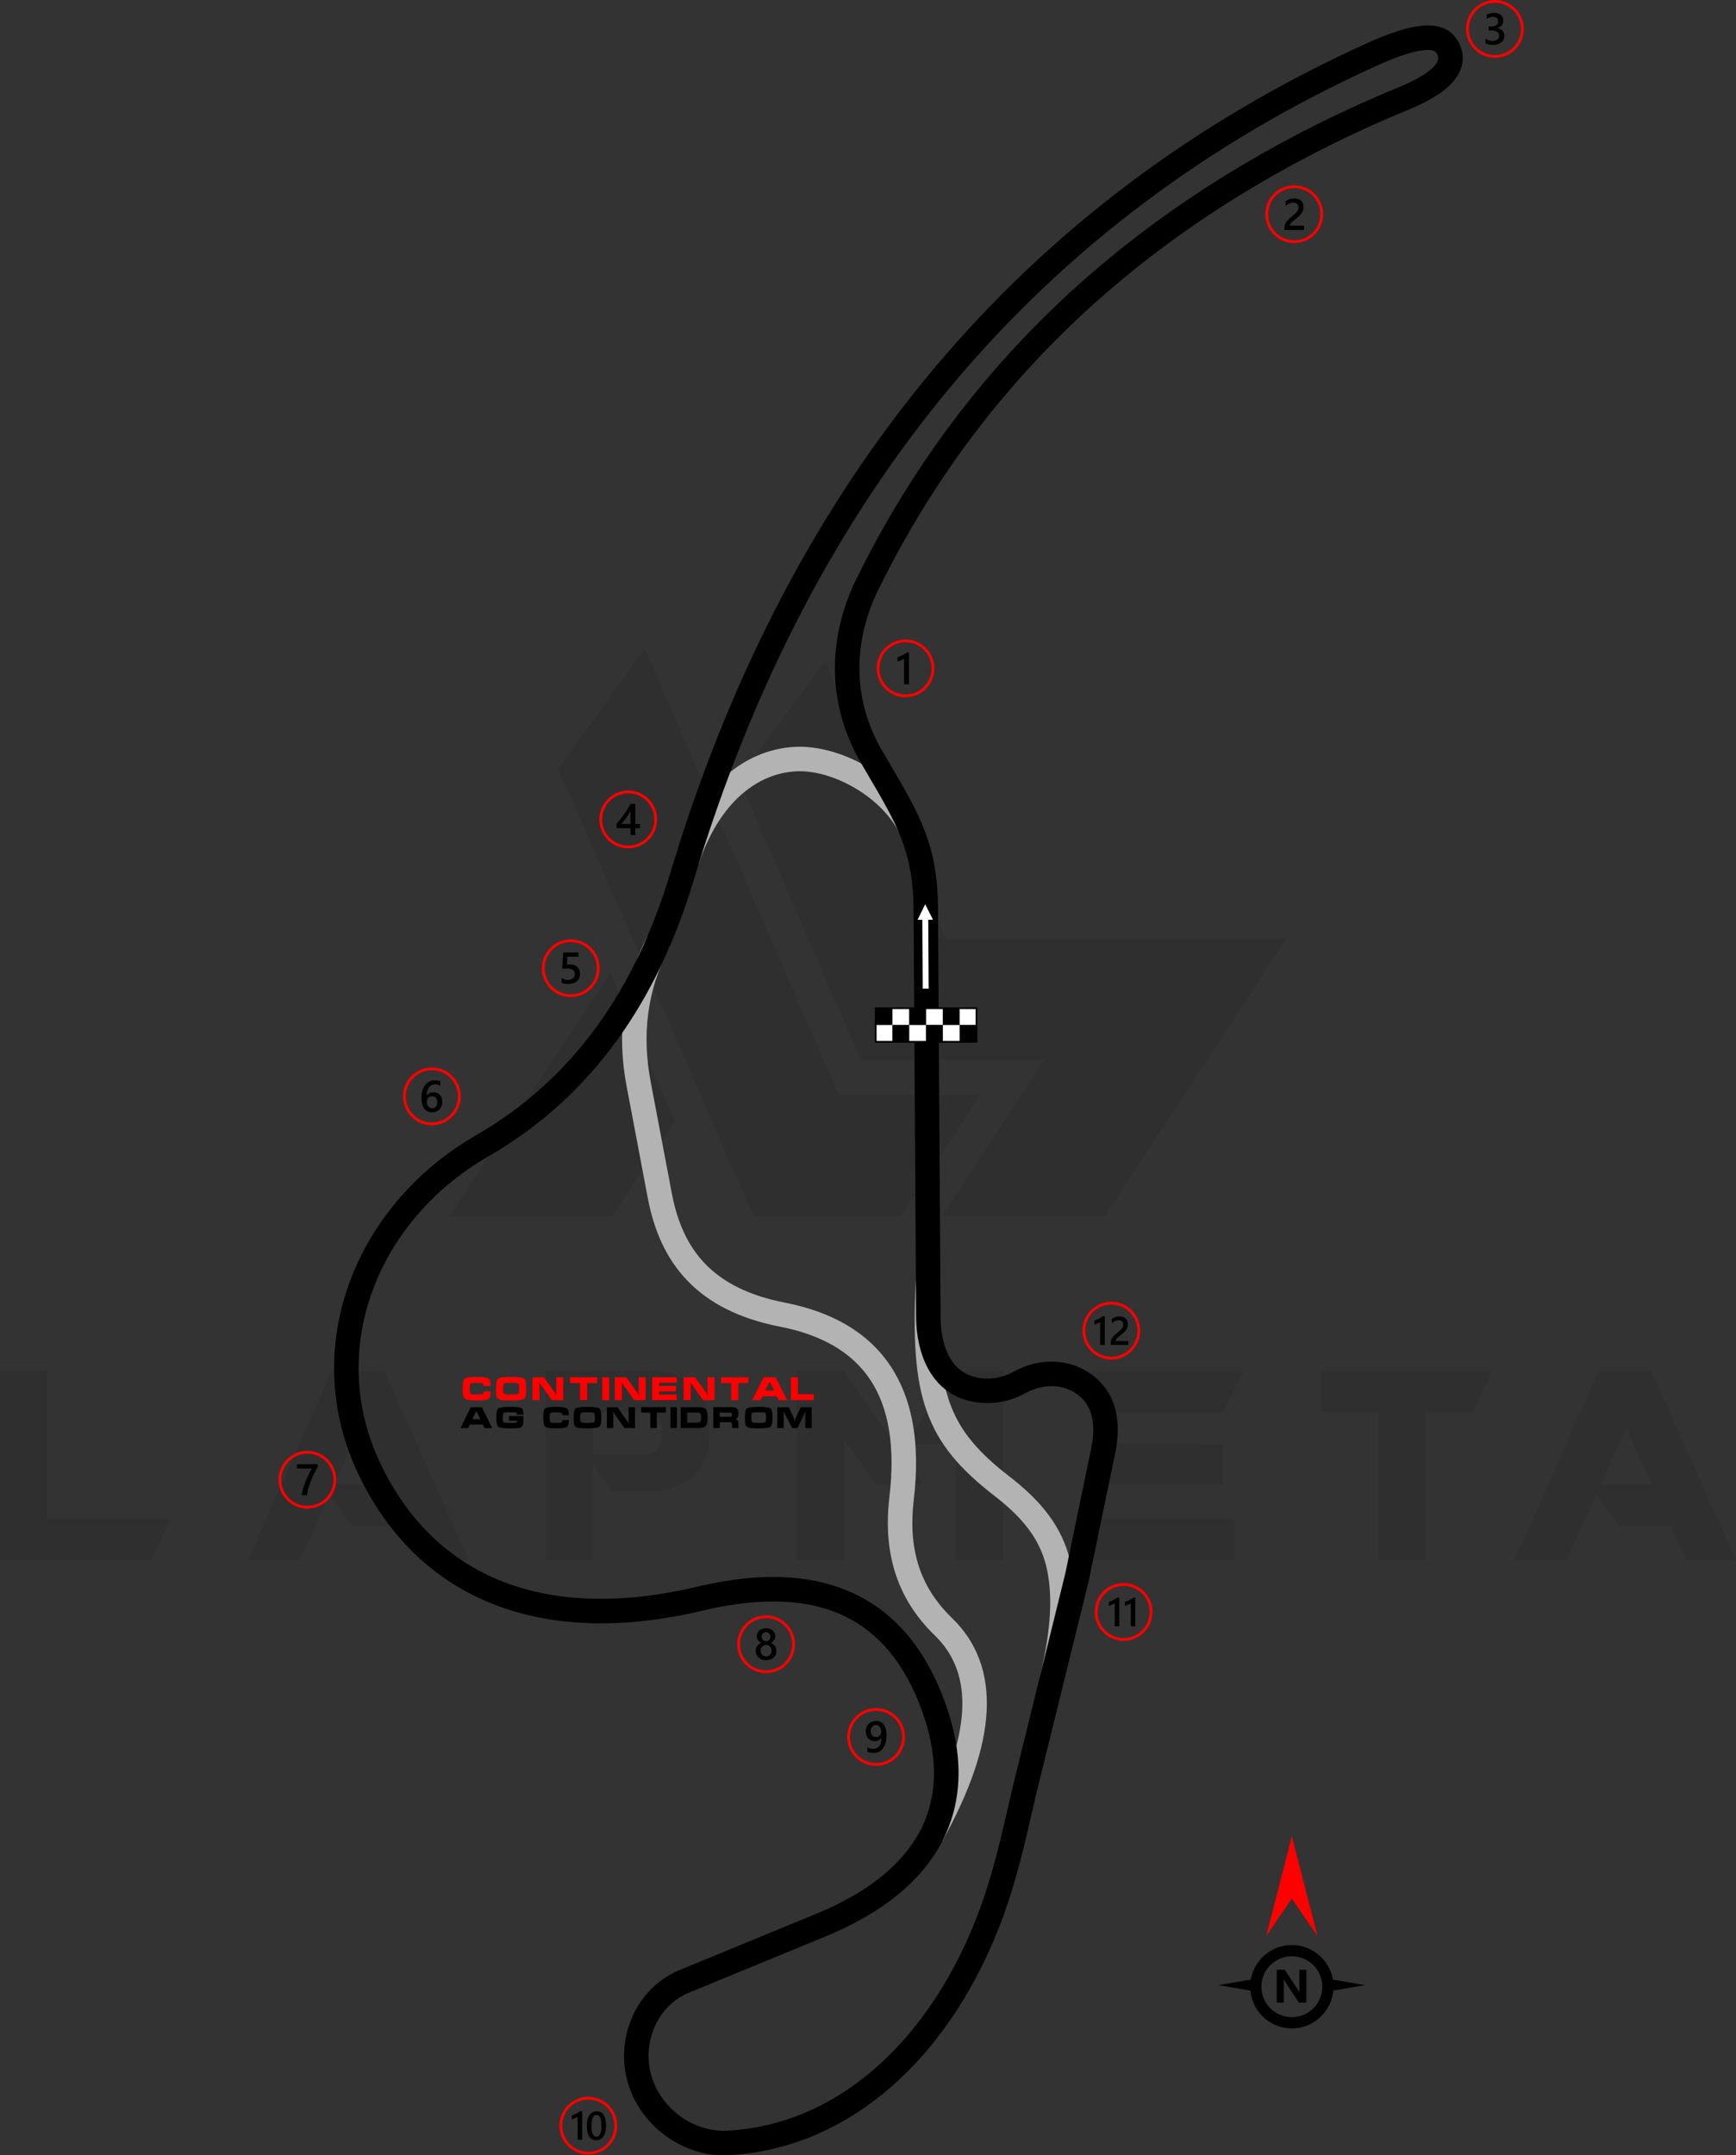 <?xml version="1.0" encoding="UTF-8"?>
<!DOCTYPE svg PUBLIC "-//W3C//DTD SVG 1.1//EN" "http://www.w3.org/Graphics/SVG/1.1/DTD/svg11.dtd">
<!-- Creator: CorelDRAW 2021 (64-Bit) -->
<svg xmlns="http://www.w3.org/2000/svg" xml:space="preserve" width="174.658mm" height="216.745mm" version="1.1" style="shape-rendering:geometricPrecision; text-rendering:geometricPrecision; image-rendering:optimizeQuality; fill-rule:evenodd; clip-rule:evenodd"
viewBox="0 0 10887.7 13511.27"
 xmlns:xlink="http://www.w3.org/1999/xlink"
 xmlns:xodm="http://www.corel.com/coreldraw/odm/2003">
 <rect x="0" y="0" width="10887.7" height="13511.27" fill="#333333" stroke="none"/>
 <defs>
  <style type="text/css">
   <![CDATA[
    .fil4 {fill:black}
    .fil5 {fill:white}
    .fil7 {fill:black;fill-rule:nonzero}
    .fil2 {fill:black;fill-rule:nonzero}
    .fil1 {fill:#B3B3B3;fill-rule:nonzero}
    .fil3 {fill:red;fill-rule:nonzero}
    .fil6 {fill:white;fill-rule:nonzero}
    .fil0 {fill:black;fill-opacity:0.071}
   ]]>
  </style>
 </defs>
 <g id="Layer_x0020_1">
  <path class="fil0" d="M-0 9779.75l0 -1186.18 294.57 0 0 928.91 773.77 0 -117.83 257.27 -950.51 0zm3501.58 -4960.74l1225.46 2808.34 921.06 0 500.79 -763.95 -889.63 0 -1215.64 -2798.51 -542.03 754.12zm1673.22 -675.57l756.09 1738.02 2138.66 0 -1141.01 1743.92 -1021.22 0 0 -1.96 640.22 -978.01 -1148.86 0 -765.91 -1763.56 542.03 -738.42zm-942.66 2882.96l-392.77 600.95 -1021.21 0 0 -1.96 1009.43 -1525.93 404.56 926.94zm-1290.26 2755.31l-314.22 0 -96.23 -214.06 -320.11 0 -145.33 -198.35 -186.56 412.41 -326.01 0 526.31 -1186.18 331.9 0 530.25 1186.18zm-528.28 -475.26l-161.04 -353.5 -157.11 353.5 318.14 0zm1305.98 -192.45l357.42 0c51.06,-15.72 76.59,-62.85 74.62,-141.4 0,-64.81 -31.42,-106.05 -98.19,-121.76l-333.86 0 0 263.16zm117.83 235.67l-119.79 -172.82 0 602.91 -294.58 0 0 -1186.18 708.96 0c208.17,37.32 314.22,149.25 316.18,339.75l0 70.7c-1.96,192.45 -106.05,308.33 -312.25,343.68l-298.51 -0.01 0 1.97zm1954.05 -43.21l-294.58 0 -204.24 -282.79 -0.01 756.09 -296.54 0 0 -1186.18 294.57 0 500.79 712.88zm204.24 -710.92l294.58 0 0 1184.21 -296.54 0 0 -726.63 -320.11 0 322.08 -457.59zm1743.92 926.95l0 257.27 -901.42 0 0 -257.27 901.42 0zm-70.7 -471.33l0 253.34 -830.72 0 0 -253.34 830.72 0.01zm129.61 -455.62l-129.61 259.24 -830.72 0 0 -259.24 960.33 0zm844.46 255.3l-355.46 0 0 -255.3 1070.31 0 -119.79 255.3 -296.54 0 0 928.91 -296.55 0 0 -928.91 -1.96 0zm2244.71 930.88l-314.22 0 -96.23 -214.06 -320.11 0 -145.33 -198.35 -186.57 412.41 -326 0 526.31 -1186.18 331.9 0 530.25 1186.18zm-528.28 -475.26l-161.04 -353.5 -157.11 353.5 318.14 0z"/>
  <g id="_2871435704880">
   <path class="fil1" d="M5635.73 5213.02c-58.29,-111.39 -160.03,-206.45 -275.44,-273.82 -121.96,-71.2 -256.84,-110.19 -369.68,-103.73 -128.66,7.36 -251.07,61.14 -356.13,159.4 -104.18,97.45 -191.91,238.71 -253.13,422.26l-145.52 -48.71c69.44,-208.18 171.45,-370.74 294.03,-485.4 132.26,-123.7 287.77,-191.48 452.34,-200.89 142.8,-8.17 308.92,38.51 455.67,124.18 138.04,80.58 261.09,196.87 333.77,335.75l-135.9 70.95z"/>
   <path class="fil1" d="M4197.27 5939.87c-71.11,137.88 -113.9,276.09 -132.06,415.39 -18.21,139.63 -11.78,281.32 15.58,425.71l132.6 699.7c33.31,175.77 97.2,325.48 208.03,440.89 111.31,115.9 272.48,199.89 500.76,244.47 300.39,58.66 523.57,188.89 662.37,396.83 137.24,205.6 188.46,483.16 146.39,838.32 -17.42,147.08 -10.15,282.52 27.88,405.82 37.6,121.91 105.83,233.65 210.69,335 158.39,153.09 231.49,349.63 218.21,590.73 -12.64,229.38 -105.08,499.09 -278.32,810.16l-134.09 -74.57c161.68,-290.3 247.72,-537.98 259.07,-744.01 10.7,-194.3 -46.69,-351.23 -171.31,-471.68 -124.46,-120.3 -205.76,-253.93 -250.98,-400.54 -44.79,-145.21 -53.73,-301.54 -33.9,-468.96 37.61,-317.53 -4.85,-560.69 -121.13,-734.89 -114.73,-171.87 -304.97,-280.64 -564.35,-331.29 -261.27,-51.02 -448.88,-150.43 -581.93,-288.96 -133.53,-139.04 -209.64,-314.9 -248.33,-519.06l-132.6 -699.7c-30.23,-159.56 -37.2,-317.2 -16.78,-473.82 20.46,-156.95 68.33,-312 147.7,-465.9l136.49 70.35z"/>
   <path class="fil1" d="M5897.52 8024.9c-17.5,349.31 -6.09,584.78 58.83,768.23 63.09,178.28 180.33,312.72 375.68,463.69 205.44,158.77 326.27,316.34 377.45,518.99 49.79,197.15 38.13,434.88 -35.4,751.59l-147.67 -33.59c67.99,-292.85 77.19,-509.52 33.95,-680.72 -41.85,-165.69 -145.08,-297.98 -322.13,-434.8 -219.56,-169.68 -352.49,-324.04 -426.8,-534.04 -72.48,-204.83 -85.74,-457.2 -67.24,-826.57l153.34 7.22z"/>
   <path class="fil2" d="M5117.8 11997.96c327.11,-134.65 537.26,-308.68 646.79,-509.3 115.47,-211.52 119.96,-457.23 32.68,-720.7 -99.09,-299.09 -257.25,-512.18 -481.72,-627.01 -227.08,-116.17 -526.48,-135.08 -906.18,-44.65 -499.92,119.07 -943.18,105 -1310.14,-37.81 -368.34,-143.36 -657.6,-414.79 -848.29,-809.9 -188.51,-390.63 -198.38,-806.36 -68.98,-1180.62 133.47,-386.02 415.42,-727.35 802.2,-950.21 308,-177.46 558.12,-407.22 758.18,-682.11 200.74,-275.82 351.59,-598.13 460.32,-959.5 373.12,-1240.03 924.78,-2295.24 1652.44,-3163.05 728.7,-869.04 1633.35,-1549.62 2711.38,-2039.16 146.39,-66.48 259.68,-102.92 345.58,-111.97 109.6,-11.56 182.38,18.61 225.85,86.51 7.95,12.42 14.76,25.43 20.33,39 23.46,57.07 21.62,114.97 -8.94,172.91 -25.39,48.16 -71.3,94.69 -140.06,138.72 -45.99,29.45 -103.6,58.7 -173.69,87.52 -169.98,69.88 -336.15,145.28 -498.47,226.17 -634,315.93 -1189.38,703.15 -1661.84,1165.69 -472.64,462.72 -862.98,1000.99 -1166.78,1618.85 -76.83,156.25 -123.31,333.72 -118.28,518.97 4.36,161.17 48.02,328.89 145.03,494.41l33.96 57.81c204.93,348.5 311.24,529.27 313.76,930.73l16.07 2554.82c1.2,190.4 69.13,385.09 290.88,388.24 54.5,0.77 112.67,-13.13 170.28,-44.89 84.26,-46.44 178.2,-67.5 269.12,-60.4 89.05,6.96 175.11,40.62 246.7,103.49 145.79,128.03 153.94,318.35 112.87,495.28l-162.4 781.98 -325.96 1321.41 -21.16 91.78c-51.85,225.74 -104.09,453.11 -184.89,675.51 -159.47,438.97 -400.87,808.94 -701.39,1072.23 -293.05,256.74 -641.91,412.11 -1025.91,431.8 -142.89,7.32 -282.28,-39.89 -395.12,-123.2 -113.4,-83.72 -200.46,-204.37 -237.62,-343.06 -37.53,-140.09 -22.09,-287.34 36.73,-412.88 57.94,-123.68 157.97,-226.45 291.04,-281.23l855.63 -352.21zm781.48 -435.94c-126.25,231.25 -361.5,428.97 -723.16,577.84l-855.63 352.21c-95.87,39.47 -168.24,114.15 -210.46,204.27 -43.79,93.46 -55.2,203.38 -27.1,308.25 27.98,104.43 94.13,195.72 180.5,259.48 85.19,62.89 189.63,98.57 295.91,93.13 348.01,-17.85 665.24,-159.59 932.7,-393.92 280.9,-246.11 507.41,-594.3 658.1,-1009.09 77.35,-212.92 128.6,-435.99 179.48,-657.47l21.16 -91.78 330.24 -1339.86 158.12 -763.54c27.25,-117.42 34.96,-258.51 -64.17,-345.56 -45.34,-39.81 -100.15,-61.16 -157.1,-65.6 -61.53,-4.8 -125.68,9.76 -183.75,41.76 -81.62,45 -165.81,64.67 -246.05,63.53 -311.36,-4.4 -440.68,-262.45 -442.41,-540.98l-16.07 -2554.82c-2.26,-359.84 -101.47,-528.54 -292.72,-853.76l-33.96 -57.81c-111.05,-189.47 -161.04,-382.37 -166.08,-568.38 -5.73,-211.31 46.9,-412.95 133.92,-589.92 311.87,-634.28 712.27,-1186.52 1196.86,-1660.94 484.77,-474.59 1053.18,-871.18 1700.93,-1193.96 162.31,-80.88 331.89,-157.68 508.7,-230.37 60.7,-24.95 110.12,-49.98 149.03,-74.9 45.67,-29.24 74.11,-56.25 87.15,-80.98 7.87,-14.93 8.57,-29.32 2.93,-43.04 -1.76,-4.3 -4.35,-9.1 -7.71,-14.34 -9.96,-15.56 -35.8,-21.51 -80.93,-16.75 -68.82,7.25 -166.46,39.57 -298.08,99.34 -1056.59,479.79 -1942.98,1146.53 -2656.66,1997.67 -714.15,851.71 -1255.98,1888.67 -1622.98,3108.33 -113.42,376.93 -271.9,714.68 -483.77,1005.81 -212.55,292.06 -478.35,536.2 -805.68,724.8 -354.23,204.1 -612.06,515.59 -733.64,867.22 -116.57,337.14 -107.61,711.78 62.36,1063.97 173.17,358.82 434.1,604.63 765.3,733.53 337.34,131.29 749.84,143.03 1219.34,31.21 416.51,-99.2 750.96,-75.36 1011.42,57.88 263.04,134.55 446.15,377.55 558.09,715.4 100.57,303.56 93.36,590.38 -44.1,842.16z"/>
  </g>
  <g id="_2871435703872">
   <path class="fil3" d="M1927.63 9095.1c50.02,0 95.32,20.29 128.1,53.07 32.78,32.78 53.06,78.08 53.06,128.1 0,50.02 -20.28,95.32 -53.06,128.1 -32.78,32.78 -78.08,53.06 -128.1,53.06 -50.02,0 -95.33,-20.28 -128.11,-53.06 -32.77,-32.78 -53.06,-78.08 -53.06,-128.1 0,-50.02 20.29,-95.33 53.07,-128.1 32.78,-32.78 78.08,-53.07 128.1,-53.07zm115.66 65.5c-29.6,-29.6 -70.5,-47.91 -115.66,-47.91 -45.18,0 -86.08,18.31 -115.67,47.91 -29.6,29.59 -47.91,70.49 -47.91,115.67 0,45.16 18.31,86.06 47.9,115.66 29.6,29.59 70.5,47.91 115.67,47.91 45.16,0 86.06,-18.31 115.66,-47.91 29.59,-29.6 47.91,-70.5 47.91,-115.66 0,-45.17 -18.31,-86.07 -47.91,-115.67z"/>
   <path class="fil4" d="M1992.61 9194.77c-8.15,14.9 -15.84,29.67 -23.06,44.26 -7.26,14.63 -13.8,29.25 -19.67,44.02 -5.88,14.72 -10.97,29.59 -15.33,44.54 -4.35,15 -7.68,30.27 -10.05,45.92l-32.95 0c2.18,-13.93 5.27,-27.81 9.31,-41.71 4.01,-13.88 8.75,-27.73 14.16,-41.61 5.42,-13.89 11.48,-27.83 18.24,-41.85 6.71,-14.03 13.88,-28.2 21.48,-42.45l-92.08 0 0 -26.85 129.96 0 0 15.74z"/>
  </g>
  <g id="_2871435712896">
   <path class="fil3" d="M2708.62 6691.72c50.02,0 95.33,20.28 128.1,53.06 32.78,32.78 53.06,78.08 53.06,128.1 0,50.02 -20.28,95.33 -53.06,128.1 -32.78,32.78 -78.08,53.06 -128.1,53.06 -50.02,0 -95.31,-20.28 -128.09,-53.06 -32.78,-32.78 -53.06,-78.08 -53.06,-128.1 0,-50.02 20.28,-95.32 53.06,-128.1 32.78,-32.78 78.07,-53.06 128.09,-53.06zm115.67 65.5c-29.6,-29.6 -70.5,-47.91 -115.67,-47.91 -45.16,0 -86.06,18.31 -115.65,47.91 -29.6,29.6 -47.91,70.5 -47.91,115.66 0,45.17 18.31,86.07 47.91,115.67 29.6,29.59 70.49,47.91 115.65,47.91 45.17,0 86.07,-18.31 115.67,-47.91 29.59,-29.6 47.91,-70.5 47.91,-115.67 0,-45.17 -18.31,-86.06 -47.91,-115.66z"/>
   <path class="fil4" d="M2773.93 6907.53c0,9.76 -1.61,18.7 -4.82,26.75 -3.19,8.01 -7.64,14.95 -13.32,20.79 -5.7,5.83 -12.46,10.37 -20.28,13.56 -7.83,3.24 -16.3,4.81 -25.46,4.81 -9.77,0 -18.75,-1.9 -26.9,-5.69 -8.19,-3.8 -15.24,-9.44 -21.16,-16.95 -5.93,-7.5 -10.5,-16.84 -13.8,-28.01 -3.24,-11.15 -4.86,-24.11 -4.86,-38.84 0,-18 2.13,-33.98 6.43,-47.92 4.31,-13.88 10.19,-25.55 17.69,-34.95 7.5,-9.44 16.34,-16.57 26.48,-21.44 10.09,-4.91 21.06,-7.36 32.81,-7.36 7.32,0 13.98,0.5 20,1.52 6.02,0.98 10.84,2.37 14.45,4.08l0 28.33c-4.64,-2.36 -9.54,-4.35 -14.82,-5.97 -5.23,-1.63 -11.24,-2.46 -18,-2.46 -7.59,0 -14.64,1.53 -21.02,4.63 -6.43,3.05 -11.99,7.54 -16.63,13.46 -4.67,5.92 -8.33,13.28 -11.01,21.99 -2.64,8.71 -4.03,18.79 -4.12,30.18l0.83 0c4.17,-6.43 9.77,-11.48 16.86,-15.19 7.13,-3.71 15.46,-5.55 25.04,-5.55 8.52,0 16.16,1.34 23,4.12 6.81,2.77 12.65,6.71 17.45,11.94 4.87,5.19 8.62,11.53 11.2,18.98 2.64,7.46 3.94,15.84 3.94,25.15zm-31.7 2.58c0,-5.59 -0.7,-10.69 -1.99,-15.32 -1.3,-4.63 -3.29,-8.56 -5.98,-11.85 -2.63,-3.34 -6.02,-5.88 -10.04,-7.68 -3.98,-1.81 -8.75,-2.69 -14.16,-2.69 -5.42,0 -10.19,0.97 -14.31,2.92 -4.11,1.94 -7.55,4.49 -10.37,7.64 -2.82,3.14 -4.91,6.8 -6.29,10.83 -1.39,4.07 -2.14,8.23 -2.14,12.5 0,4.63 0.7,9.34 1.99,14.16 1.3,4.86 3.34,9.25 6.02,13.23 2.74,3.99 6.2,7.23 10.37,9.81 4.21,2.59 9.22,3.89 15,3.89 5.14,0 9.71,-0.97 13.7,-2.86 3.98,-1.9 7.31,-4.54 9.94,-7.87 2.69,-3.34 4.73,-7.32 6.12,-11.86 1.39,-4.58 2.14,-9.53 2.14,-14.86z"/>
  </g>
  <g id="_2871435730656">
   <path class="fil3" d="M3579.69 5888.49c50.02,0 95.32,20.28 128.1,53.06 32.78,32.78 53.06,78.08 53.06,128.1 0,50.02 -20.29,95.32 -53.06,128.1 -32.78,32.77 -78.08,53.06 -128.1,53.06 -50.02,0 -95.31,-20.28 -128.1,-53.06 -32.78,-32.78 -53.06,-78.08 -53.06,-128.1 0,-50.02 20.28,-95.32 53.06,-128.1 32.78,-32.78 78.08,-53.06 128.1,-53.06zm115.66 65.5c-29.6,-29.6 -70.49,-47.9 -115.66,-47.9 -45.17,0 -86.06,18.3 -115.66,47.9 -29.6,29.6 -47.9,70.49 -47.9,115.66 0,45.17 18.3,86.06 47.9,115.66 29.6,29.6 70.49,47.91 115.66,47.91 45.17,0 86.06,-18.31 115.66,-47.91 29.6,-29.6 47.91,-70.49 47.91,-115.66 0,-45.17 -18.31,-86.06 -47.91,-115.66z"/>
   <path class="fil4" d="M3522.24 6160.64l0 -30.23c12.78,8.61 25.7,12.87 38.8,12.87 13.18,0 23.84,-3.33 31.85,-10.09 8.05,-6.71 12.08,-15.69 12.08,-26.94 0,-11.01 -4.07,-19.58 -12.27,-25.73 -8.19,-6.17 -19.9,-9.21 -35.18,-9.21 -5.24,0 -15.88,0.5 -31.9,1.61l6.94 -102.26 95.73 0 0 26.85 -69.57 0 -3.24 48.69c6.25,-0.37 11.89,-0.55 16.94,-0.55 20.6,0 36.57,5.27 47.83,15.88 11.25,10.55 16.89,25.05 16.89,43.38 0,19.25 -6.48,34.72 -19.35,46.34 -12.87,11.63 -30.6,17.41 -53.1,17.41 -18.98,0 -33.14,-2.64 -42.45,-8.01z"/>
  </g>
  <g id="_2871451475216">
   <path class="fil3" d="M9375.7 0c50.02,0 95.32,20.28 128.1,53.06 32.78,32.78 53.06,78.08 53.06,128.1 0,50.02 -20.28,95.32 -53.06,128.1 -32.78,32.78 -78.08,53.06 -128.1,53.06 -50.02,0 -95.32,-20.28 -128.1,-53.06 -32.78,-32.78 -53.06,-78.08 -53.06,-128.1 0,-50.02 20.28,-95.33 53.06,-128.1 32.78,-32.78 78.08,-53.06 128.1,-53.06zm115.66 65.5c-29.6,-29.59 -70.5,-47.91 -115.66,-47.91 -45.17,0 -86.06,18.31 -115.66,47.91 -29.59,29.6 -47.91,70.5 -47.91,115.67 0,45.16 18.31,86.06 47.91,115.66 29.59,29.59 70.49,47.91 115.66,47.91 45.16,0 86.06,-18.31 115.66,-47.91 29.59,-29.6 47.91,-70.5 47.91,-115.66 0,-45.17 -18.31,-86.07 -47.91,-115.67z"/>
   <path class="fil4" d="M9316.92 271.25l0 -29.58c12.69,10.04 26.94,15.04 42.87,15.04 12.92,0 23.28,-2.91 31.01,-8.8 7.74,-5.87 11.58,-13.83 11.58,-23.89 0,-22.03 -16.86,-33.09 -50.6,-33.09l-15.05 0 0 -25.23 14.41 0c29.9,0 44.85,-10.36 44.85,-31.15 0,-19.17 -11.66,-28.76 -34.95,-28.76 -13.06,0 -25.28,4.64 -36.76,13.94l0 -27.91c13.2,-7.41 28.8,-11.16 46.76,-11.16 17.27,0 31.11,4.36 41.52,13.06 10.37,8.65 15.6,19.77 15.6,33.33 0,25.6 -13.06,42.08 -39.07,49.39l0 0.56c14.03,1.33 25.09,6.25 33.24,14.67 8.15,8.48 12.17,19.03 12.17,31.67 0,17.45 -6.53,31.57 -19.62,42.26 -13.15,10.74 -30.41,16.07 -51.85,16.07 -19.26,0 -34.63,-3.47 -46.11,-10.42z"/>
  </g>
  <g id="_2871451480592">
   <path class="fil3" d="M3940.02 4955.99c50.02,0 95.32,20.29 128.1,53.06 32.78,32.78 53.06,78.08 53.06,128.1 0,50.02 -20.28,95.32 -53.06,128.1 -32.78,32.77 -78.08,53.06 -128.1,53.06 -50.02,0 -95.32,-20.29 -128.1,-53.06 -32.78,-32.78 -53.06,-78.08 -53.06,-128.1 0,-50.02 20.28,-95.32 53.06,-128.1 32.78,-32.77 78.08,-53.06 128.1,-53.06zm115.66 65.5c-29.6,-29.6 -70.49,-47.91 -115.66,-47.91 -45.16,0 -86.06,18.31 -115.66,47.91 -29.59,29.6 -47.91,70.49 -47.91,115.66 0,45.17 18.31,86.06 47.91,115.66 29.6,29.6 70.5,47.91 115.66,47.91 45.17,0 86.06,-18.31 115.66,-47.91 29.59,-29.6 47.91,-70.49 47.91,-115.66 0,-45.17 -18.31,-86.06 -47.91,-115.66z"/>
   <path class="fil4" d="M3984.86 5039.92l0 125.6 28.89 0 0 26.15 -28.89 0 0 42.73 -30.51 0 0 -42.73 -88.06 0 0 -26.43c7.97,-8.98 16.12,-18.66 24.5,-29.12 8.38,-10.41 16.43,-21.11 24.17,-31.99 7.73,-10.87 14.85,-21.81 21.48,-32.73 6.62,-10.97 12.18,-21.43 16.67,-31.48l31.75 0zm-30.51 125.6l0 -81.67c-9.86,17.73 -19.63,33.19 -29.25,46.39 -9.62,13.19 -18.61,24.95 -27.04,35.28l56.3 0z"/>
  </g>
  <g id="_2871451489376">
   <path class="fil3" d="M4804.63 10126.42c50.02,0 95.32,20.29 128.1,53.06 32.78,32.78 53.06,78.08 53.06,128.1 0,50.02 -20.28,95.32 -53.06,128.1 -32.78,32.78 -78.08,53.06 -128.1,53.06 -50.02,0 -95.32,-20.28 -128.1,-53.06 -32.78,-32.78 -53.06,-78.08 -53.06,-128.1 0,-50.02 20.28,-95.32 53.06,-128.1 32.78,-32.77 78.08,-53.06 128.1,-53.06zm115.66 65.5c-29.6,-29.59 -70.5,-47.9 -115.66,-47.9 -45.17,0 -86.06,18.31 -115.66,47.9 -29.59,29.6 -47.91,70.5 -47.91,115.67 0,45.16 18.31,86.06 47.91,115.66 29.6,29.59 70.49,47.91 115.66,47.91 45.16,0 86.06,-18.31 115.66,-47.91 29.59,-29.6 47.91,-70.5 47.91,-115.66 0,-45.17 -18.31,-86.07 -47.91,-115.67z"/>
   <path class="fil4" d="M4739.82 10350.66c0,-5.6 0.7,-11.01 2.08,-16.25 1.39,-5.27 3.52,-10.09 6.3,-14.53 2.82,-4.45 6.35,-8.43 10.6,-11.95 4.26,-3.51 9.21,-6.33 14.91,-8.52 -8.43,-4.72 -15.09,-10.73 -20.1,-18.1 -4.95,-7.41 -7.45,-15.56 -7.45,-24.49 0,-7.18 1.48,-13.75 4.44,-19.81 2.91,-6.07 6.99,-11.3 12.17,-15.74 5.24,-4.45 11.34,-7.87 18.38,-10.37 7.08,-2.49 14.77,-3.75 23.05,-3.75 8.43,0 16.16,1.3 23.29,3.8 7.08,2.54 13.23,6.02 18.42,10.47 5.19,4.44 9.26,9.67 12.13,15.73 2.92,6.07 4.34,12.59 4.34,19.67 0,8.93 -2.49,17.08 -7.45,24.49 -5,7.36 -11.57,13.38 -19.81,18.1 5.6,2.18 10.55,5.01 14.86,8.48 4.3,3.47 7.87,7.4 10.78,11.85 2.87,4.44 5.05,9.25 6.53,14.53 1.43,5.24 2.13,10.69 2.13,16.39 0,8.52 -1.58,16.29 -4.72,23.34 -3.2,7.03 -7.6,13.1 -13.3,18.09 -5.69,5.05 -12.54,8.94 -20.5,11.76 -7.91,2.78 -16.71,4.17 -26.29,4.17 -9.49,0 -18.2,-1.39 -26.11,-4.17 -7.91,-2.82 -14.72,-6.71 -20.46,-11.76 -5.74,-4.99 -10.23,-11.06 -13.42,-18.09 -3.24,-7.04 -4.82,-14.82 -4.82,-23.34zm30.65 -2.69c0,5.51 0.79,10.47 2.4,14.91 1.67,4.44 3.94,8.19 6.94,11.25 2.96,3.05 6.57,5.42 10.79,7.03 4.21,1.61 8.89,2.46 14.03,2.46 4.96,0 9.54,-0.84 13.7,-2.51 4.17,-1.66 7.73,-4.07 10.78,-7.17 3.01,-3.15 5.42,-6.9 7.13,-11.3 1.71,-4.35 2.54,-9.26 2.54,-14.67 0,-4.99 -0.78,-9.67 -2.41,-14.07 -1.66,-4.35 -3.93,-8.19 -6.94,-11.43 -2.96,-3.29 -6.58,-5.83 -10.79,-7.73 -4.21,-1.91 -8.89,-2.87 -14.03,-2.87 -4.86,0 -9.44,0.88 -13.61,2.64 -4.21,1.76 -7.83,4.26 -10.88,7.46 -3.01,3.24 -5.38,7.03 -7.13,11.48 -1.71,4.44 -2.54,9.26 -2.54,14.53zm6.62 -87.91c0,4.08 0.74,7.83 2.18,11.34 1.43,3.47 3.37,6.48 5.82,9.08 2.46,2.59 5.33,4.59 8.62,6.02 3.28,1.48 6.85,2.18 10.64,2.18 3.8,0 7.36,-0.75 10.65,-2.23 3.28,-1.48 6.2,-3.52 8.7,-6.12 2.46,-2.59 4.45,-5.59 5.88,-9.08 1.44,-3.47 2.18,-7.22 2.18,-11.2 0,-4.07 -0.7,-7.87 -2.08,-11.4 -1.44,-3.51 -3.34,-6.57 -5.78,-9.06 -2.46,-2.54 -5.33,-4.54 -8.66,-5.97 -3.38,-1.44 -6.99,-2.18 -10.88,-2.18 -4.07,0 -7.77,0.74 -11.11,2.23 -3.34,1.47 -6.21,3.56 -8.61,6.2 -2.41,2.59 -4.26,5.64 -5.55,9.11 -1.35,3.47 -1.99,7.18 -1.99,11.06z"/>
  </g>
  <g id="_2871451488176">
   <path class="fil3" d="M5494.54 10707.68c50.02,0 95.33,20.28 128.1,53.06 32.78,32.78 53.06,78.08 53.06,128.1 0,50.02 -20.28,95.32 -53.06,128.1 -32.78,32.78 -78.08,53.06 -128.1,53.06 -50.02,0 -95.32,-20.28 -128.1,-53.06 -32.78,-32.78 -53.06,-78.08 -53.06,-128.1 0,-50.02 20.28,-95.32 53.06,-128.1 32.78,-32.78 78.08,-53.06 128.1,-53.06zm115.67 65.5c-29.6,-29.6 -70.5,-47.91 -115.67,-47.91 -45.16,0 -86.06,18.31 -115.66,47.91 -29.59,29.6 -47.91,70.5 -47.91,115.66 0,45.17 18.31,86.06 47.91,115.66 29.6,29.59 70.5,47.91 115.66,47.91 45.17,0 86.07,-18.31 115.67,-47.91 29.59,-29.59 47.91,-70.49 47.91,-115.66 0,-45.17 -18.31,-86.06 -47.91,-115.66z"/>
   <path class="fil4" d="M5559.7 10878.21c0,19.45 -2.09,36.16 -6.3,50.19 -4.22,14.02 -10.01,25.55 -17.37,34.58 -7.36,9.03 -16.01,15.69 -25.87,20 -9.92,4.3 -20.56,6.43 -31.95,6.43 -3.7,0 -7.45,-0.23 -11.2,-0.65 -3.75,-0.47 -7.31,-1.07 -10.69,-1.76 -3.43,-0.74 -6.48,-1.53 -9.26,-2.41 -2.73,-0.82 -5.05,-1.66 -6.85,-2.5l0 -28.33c1.9,1.15 4.26,2.36 7.08,3.56 2.77,1.25 5.83,2.31 9.11,3.29 3.34,0.93 6.76,1.71 10.32,2.26 3.57,0.61 7.04,0.93 10.37,0.93 7.68,0 14.67,-1.53 20.97,-4.49 6.3,-3.01 11.62,-7.41 16.06,-13.28 4.44,-5.88 7.82,-13.2 10.24,-21.89 2.4,-8.76 3.61,-18.84 3.61,-30.33l-0.56 0c-1.61,2.87 -3.75,5.6 -6.43,8.2 -2.68,2.59 -5.74,4.86 -9.16,6.8 -3.43,1.94 -7.27,3.47 -11.44,4.68 -4.21,1.15 -8.7,1.75 -13.51,1.75 -8.15,0 -15.69,-1.43 -22.73,-4.3 -6.99,-2.82 -13.05,-6.86 -18.23,-12.13 -5.14,-5.24 -9.16,-11.62 -12.12,-19.12 -2.92,-7.5 -4.4,-15.88 -4.4,-25.1 0,-10.14 1.66,-19.26 5,-27.45 3.38,-8.2 7.96,-15.14 13.85,-20.88 5.87,-5.75 12.82,-10.19 20.73,-13.28 7.96,-3.15 16.62,-4.73 25.93,-4.73 8.75,0 17.08,1.66 24.9,4.96 7.83,3.34 14.67,8.56 20.6,15.74 5.93,7.22 10.6,16.48 14.11,27.87 3.47,11.39 5.19,25.18 5.19,41.38zm-32.83 -20.73c0,-6.53 -0.83,-12.46 -2.49,-17.77 -1.66,-5.33 -3.99,-9.92 -6.99,-13.71 -2.96,-3.8 -6.53,-6.76 -10.65,-8.8 -4.06,-2.08 -8.6,-3.15 -13.46,-3.15 -4.36,0 -8.48,0.89 -12.41,2.64 -3.94,1.76 -7.36,4.31 -10.32,7.56 -2.92,3.23 -5.28,7.17 -6.99,11.79 -1.71,4.59 -2.54,9.72 -2.54,15.32 0,6.17 0.83,11.58 2.49,16.25 1.66,4.73 3.98,8.65 6.99,11.89 2.96,3.2 6.57,5.66 10.79,7.32 4.16,1.66 8.84,2.49 13.88,2.49 4.54,0 8.71,-0.83 12.55,-2.49 3.84,-1.66 7.18,-3.94 10.04,-6.81 2.82,-2.82 5.05,-6.2 6.71,-10.09 1.61,-3.89 2.41,-8.05 2.41,-12.45z"/>
  </g>
  <g id="_2871451488368">
   <path class="fil3" d="M3690.03 13144.54c50.02,0 95.32,20.28 128.1,53.06 32.78,32.78 53.06,78.07 53.06,128.09 0,50.02 -20.29,95.33 -53.06,128.1 -32.78,32.78 -78.08,53.06 -128.1,53.06 -50.02,0 -95.31,-20.28 -128.1,-53.06 -32.78,-32.78 -53.06,-78.08 -53.06,-128.1 0,-50.02 20.28,-95.32 53.06,-128.09 32.78,-32.78 78.08,-53.06 128.1,-53.06zm115.67 65.5c-29.6,-29.6 -70.5,-47.91 -115.67,-47.91 -45.16,0 -86.06,18.31 -115.65,47.91 -29.6,29.59 -47.91,70.49 -47.91,115.65 0,45.17 18.31,86.07 47.91,115.67 29.59,29.59 70.49,47.91 115.65,47.91 45.17,0 86.07,-18.31 115.67,-47.91 29.59,-29.6 47.9,-70.5 47.9,-115.67 0,-45.16 -18.31,-86.06 -47.9,-115.65z"/>
   <path class="fil4" d="M3651.3 13234.51l0 179.44 -28.41 0 0 -144.68c-5.13,3.67 -10.65,6.81 -16.59,9.36 -5.88,2.59 -12.65,4.84 -20.26,6.81l0 -24.23c4.76,-1.54 9.31,-3.17 13.7,-4.89 4.43,-1.71 8.78,-3.64 13.03,-5.77 4.3,-2.13 8.61,-4.51 13,-7.1 4.36,-2.64 8.86,-5.6 13.54,-8.95l11.99 0zm87.3 182.37c-18.26,0 -32.55,-7.44 -42.79,-22.4 -10.24,-14.92 -15.33,-36.51 -15.33,-64.76 0,-31.01 5.3,-54.45 16,-70.36 10.7,-15.91 26.11,-23.9 46.3,-23.9 38.61,0 57.86,30 57.86,90 0,29.7 -5.43,52.34 -16.33,67.97 -10.87,15.63 -26.11,23.45 -45.71,23.45zm2.84 -158.73c-21.31,0 -31.97,23.44 -31.97,70.36 0,43.92 10.44,65.85 31.34,65.85 20.55,0 30.83,-22.31 30.83,-66.93 0,-46.21 -10.07,-69.28 -30.2,-69.28z"/>
  </g>
  <g id="_2871451490912">
   <path class="fil3" d="M6969.9 8160.42c50.02,0 95.32,20.28 128.1,53.06 32.78,32.78 53.06,78.08 53.06,128.1 0,50.02 -20.28,95.31 -53.06,128.1 -32.78,32.78 -78.08,53.06 -128.1,53.06 -50.02,0 -95.32,-20.29 -128.1,-53.06 -32.78,-32.78 -53.06,-78.08 -53.06,-128.1 0,-50.02 20.28,-95.32 53.06,-128.1 32.78,-32.78 78.08,-53.06 128.1,-53.06zm115.66 65.5c-29.6,-29.6 -70.49,-47.9 -115.66,-47.9 -45.17,0 -86.07,18.31 -115.66,47.9 -29.6,29.6 -47.91,70.5 -47.91,115.67 0,45.16 18.31,86.06 47.91,115.65 29.6,29.6 70.49,47.91 115.66,47.91 45.16,0 86.06,-18.31 115.66,-47.91 29.59,-29.59 47.91,-70.49 47.91,-115.65 0,-45.18 -18.31,-86.07 -47.91,-115.67z"/>
   <path class="fil4" d="M6928.67 8251.86l0 179.44 -28.41 0 0 -144.68c-5.14,3.68 -10.65,6.82 -16.59,9.36 -5.88,2.59 -12.65,4.84 -20.26,6.81l0 -24.23c4.76,-1.54 9.31,-3.17 13.7,-4.89 4.43,-1.71 8.78,-3.64 13.03,-5.77 4.31,-2.13 8.61,-4.51 13,-7.1 4.35,-2.64 8.86,-5.6 13.54,-8.95l11.99 0zm147.72 179.44l-110.17 0 0 -13.58c0,-5.56 0.79,-10.78 2.34,-15.63 1.55,-4.85 3.64,-9.41 6.23,-13.71 2.62,-4.26 5.68,-8.31 9.19,-12.11 3.51,-3.8 7.26,-7.47 11.23,-11.03 4.01,-3.55 8.11,-6.98 12.24,-10.28 4.18,-3.3 8.27,-6.6 12.24,-9.94 3.76,-3.22 7.18,-6.31 10.28,-9.41 3.13,-3.05 5.76,-6.22 7.97,-9.48 2.21,-3.26 3.93,-6.69 5.14,-10.32 1.21,-3.63 1.83,-7.56 1.83,-11.82 0,-4.64 -0.71,-8.7 -2.13,-12.16 -1.46,-3.47 -3.43,-6.39 -6.02,-8.68 -2.54,-2.34 -5.6,-4.1 -9.11,-5.27 -3.5,-1.22 -7.34,-1.8 -11.53,-1.8 -7.14,0 -14.44,1.68 -21.89,5.01 -7.43,3.35 -14.57,8.37 -21.43,15.09l0 -27.33c3.6,-2.67 7.23,-5 10.91,-7.01 3.68,-2.01 7.48,-3.68 11.41,-5.02 3.89,-1.38 8.02,-2.34 12.32,-3 4.34,-0.67 8.94,-1.01 13.83,-1.01 7.94,0 15.13,1.05 21.56,3.14 6.44,2.09 11.96,5.14 16.54,9.19 4.56,4.06 8.07,9.08 10.57,15.13 2.51,6.02 3.73,12.95 3.73,20.81 0,7.1 -0.88,13.49 -2.64,19.13 -1.75,5.69 -4.22,10.95 -7.44,15.87 -3.21,4.89 -7.14,9.53 -11.7,13.96 -4.54,4.38 -9.69,8.94 -15.29,13.57 -4.76,3.85 -9.44,7.56 -14.17,11.2 -4.68,3.63 -8.89,7.18 -12.65,10.65 -3.76,3.47 -6.81,6.94 -9.11,10.4 -2.34,3.47 -3.51,6.94 -3.51,10.44l0 0.63 79.21 0 0 24.36z"/>
  </g>
  <g id="_2871451493360">
   <path class="fil3" d="M5679.25 4008.62c50.02,0 95.31,20.28 128.09,53.06 32.78,32.78 53.06,78.07 53.06,128.09 0,50.02 -20.28,95.33 -53.06,128.1 -32.78,32.78 -78.07,53.06 -128.09,53.06 -50.02,0 -95.33,-20.28 -128.1,-53.06 -32.78,-32.78 -53.06,-78.08 -53.06,-128.1 0,-50.02 20.28,-95.31 53.06,-128.09 32.78,-32.78 78.08,-53.06 128.1,-53.06zm115.65 65.5c-29.6,-29.6 -70.49,-47.91 -115.65,-47.91 -45.17,0 -86.07,18.31 -115.67,47.91 -29.59,29.59 -47.91,70.49 -47.91,115.65 0,45.17 18.31,86.07 47.91,115.67 29.6,29.59 70.49,47.91 115.67,47.91 45.16,0 86.06,-18.31 115.65,-47.91 29.6,-29.6 47.91,-70.5 47.91,-115.67 0,-45.16 -18.31,-86.06 -47.91,-115.65z"/>
   <path class="fil4" d="M5701.1 4090.36l0 198.83 -31.48 0 0 -160.31c-5.69,4.07 -11.81,7.55 -18.38,10.37 -6.52,2.86 -14.02,5.37 -22.45,7.54l0 -26.85c5.27,-1.7 10.32,-3.51 15.18,-5.42 4.91,-1.9 9.72,-4.03 14.44,-6.38 4.77,-2.36 9.53,-5.01 14.4,-7.87 4.82,-2.92 9.82,-6.2 15,-9.91l13.28 0z"/>
  </g>
  <g id="_2871451492688">
   <path class="fil3" d="M8117.05 1161.59c50.02,0 95.32,20.28 128.1,53.06 32.77,32.78 53.06,78.08 53.06,128.1 0,50.02 -20.29,95.32 -53.06,128.1 -32.78,32.78 -78.08,53.06 -128.1,53.06 -50.02,0 -95.31,-20.28 -128.1,-53.06 -32.78,-32.78 -53.06,-78.08 -53.06,-128.1 0,-50.02 20.29,-95.33 53.06,-128.1 32.78,-32.78 78.08,-53.06 128.1,-53.06zm115.66 65.5c-29.6,-29.59 -70.49,-47.91 -115.66,-47.91 -45.17,0 -86.06,18.31 -115.66,47.91 -29.59,29.6 -47.9,70.5 -47.9,115.67 0,45.16 18.3,86.06 47.9,115.66 29.6,29.59 70.49,47.91 115.66,47.91 45.17,0 86.06,-18.31 115.66,-47.91 29.6,-29.6 47.91,-70.5 47.91,-115.66 0,-45.17 -18.31,-86.07 -47.91,-115.67z"/>
   <path class="fil4" d="M8178.08 1441.63l-122.08 0 0 -15.04c0,-6.17 0.88,-11.95 2.59,-17.32 1.71,-5.37 4.03,-10.42 6.9,-15.19 2.92,-4.72 6.3,-9.21 10.19,-13.43 3.89,-4.21 8.05,-8.28 12.45,-12.22 4.44,-3.93 8.98,-7.73 13.56,-11.39 4.63,-3.65 9.16,-7.31 13.56,-11.01 4.17,-3.57 7.96,-6.99 11.39,-10.42 3.47,-3.37 6.38,-6.89 8.84,-10.5 2.45,-3.61 4.36,-7.41 5.69,-11.44 1.35,-4.02 2.04,-8.38 2.04,-13.1 0,-5.14 -0.79,-9.64 -2.36,-13.48 -1.63,-3.84 -3.8,-7.08 -6.67,-9.62 -2.82,-2.59 -6.2,-4.54 -10.1,-5.83 -3.88,-1.35 -8.14,-1.99 -12.77,-1.99 -7.91,0 -16.01,1.86 -24.26,5.55 -8.24,3.72 -16.15,9.27 -23.75,16.72l0 -30.28c3.99,-2.96 8.01,-5.54 12.09,-7.77 4.07,-2.23 8.29,-4.08 12.64,-5.55 4.31,-1.53 8.89,-2.59 13.66,-3.34 4.82,-0.75 9.91,-1.12 15.32,-1.12 8.8,0 16.77,1.16 23.89,3.47 7.13,2.31 13.24,5.69 18.33,10.18 5.05,4.5 8.94,10.05 11.71,16.77 2.78,6.66 4.13,14.34 4.13,23.05 0,7.87 -0.98,14.95 -2.92,21.2 -1.94,6.3 -4.68,12.13 -8.23,17.59 -3.56,5.42 -7.92,10.57 -12.97,15.47 -5.04,4.86 -10.73,9.91 -16.94,15.04 -5.27,4.26 -10.47,8.38 -15.7,12.41 -5.19,4.03 -9.85,7.96 -14.02,11.8 -4.17,3.85 -7.55,7.69 -10.09,11.53 -2.59,3.84 -3.89,7.69 -3.89,11.57l0 0.7 87.77 0 0 26.99z"/>
  </g>
  <g id="_2871451491104">
   <g>
    <rect class="fil4" transform="matrix(1.46 -1.51531E-05 1.50636E-05 1.46 5492.13 6320.38)" width="72.16" height="72.16"/>
    <rect class="fil5" transform="matrix(1.46 -1.51531E-05 1.50636E-05 1.46 5597.46 6320.38)" width="72.16" height="72.16"/>
    <rect class="fil4" transform="matrix(1.46 -1.51531E-05 1.50636E-05 1.46 5702.79 6320.37)" width="72.16" height="72.16"/>
    <rect class="fil5" transform="matrix(1.46 -1.51531E-05 1.50636E-05 1.46 5808.12 6320.37)" width="72.16" height="72.16"/>
    <rect class="fil4" transform="matrix(1.46 -1.51531E-05 1.50636E-05 1.46 5913.45 6320.37)" width="72.16" height="72.16"/>
    <rect class="fil5" transform="matrix(1.46 -1.51531E-05 1.50636E-05 1.46 6018.78 6320.37)" width="72.16" height="72.16"/>
    <rect class="fil5" transform="matrix(1.46 -1.51531E-05 1.50636E-05 1.46 5492.13 6425.71)" width="72.16" height="72.16"/>
    <rect class="fil4" transform="matrix(1.46 -1.51531E-05 1.50636E-05 1.46 5597.46 6425.71)" width="72.16" height="72.16"/>
    <rect class="fil5" transform="matrix(1.46 -1.51531E-05 1.50636E-05 1.46 5702.79 6425.7)" width="72.16" height="72.16"/>
    <rect class="fil4" transform="matrix(1.46 -1.51531E-05 1.50636E-05 1.46 5808.12 6425.7)" width="72.16" height="72.16"/>
    <rect class="fil5" transform="matrix(1.46 -1.51531E-05 1.50636E-05 1.46 5913.45 6425.7)" width="72.16" height="72.16"/>
    <rect class="fil4" transform="matrix(1.46 -1.51531E-05 1.50636E-05 1.46 6018.78 6425.7)" width="72.16" height="72.16"/>
   </g>
   <path class="fil2" d="M6129.6 6320.38l-0.01 216.14 -642.94 0 -0.01 -221.6c214.32,-0.24 428.65,-0.03 642.97,-0.03l-0.01 5.5zm-10.97 105.33l0.01 -99.83 -621.01 -0.01 -0.02 199.69 621.02 0 0.01 -99.85z"/>
  </g>
  <g id="_2871451491200">
   <path class="fil3" d="M7046.82 9923.83c50.02,0 95.32,20.28 128.1,53.06 32.78,32.78 53.06,78.08 53.06,128.1 0,50.02 -20.28,95.32 -53.06,128.1 -32.78,32.78 -78.08,53.07 -128.1,53.07 -50.02,0 -95.33,-20.29 -128.1,-53.07 -32.78,-32.78 -53.07,-78.08 -53.07,-128.1 0,-50.02 20.28,-95.32 53.07,-128.1 32.78,-32.78 78.08,-53.06 128.1,-53.06zm115.66 65.5c-29.6,-29.59 -70.5,-47.91 -115.66,-47.91 -45.17,0 -86.07,18.31 -115.66,47.91 -29.6,29.6 -47.91,70.5 -47.91,115.66 0,45.17 18.31,86.07 47.91,115.66 29.59,29.6 70.49,47.91 115.66,47.91 45.16,0 86.06,-18.31 115.66,-47.91 29.59,-29.59 47.91,-70.49 47.91,-115.66 0,-45.16 -18.31,-86.06 -47.91,-115.66z"/>
   <path class="fil4" d="M7019.62 10015.26l0 179.44 -28.41 0 0 -144.68c-5.14,3.67 -10.66,6.81 -16.59,9.36 -5.88,2.58 -12.65,4.84 -20.26,6.8l0 -24.23c4.76,-1.54 9.32,-3.17 13.7,-4.89 4.43,-1.71 8.78,-3.63 13.03,-5.76 4.3,-2.13 8.6,-4.52 13,-7.1 4.34,-2.64 8.86,-5.6 13.54,-8.95l11.99 0zm100.85 0l0 179.44 -28.41 0 0 -144.68c-5.14,3.67 -10.66,6.81 -16.59,9.36 -5.88,2.58 -12.65,4.84 -20.27,6.8l0 -24.23c4.76,-1.54 9.32,-3.17 13.7,-4.89 4.43,-1.71 8.78,-3.63 13.03,-5.76 4.3,-2.13 8.61,-4.52 13,-7.1 4.35,-2.64 8.86,-5.6 13.54,-8.95l11.99 0z"/>
  </g>
  <g id="_2871451500128">
   <path class="fil2" d="M8102.12 12193.32c72.02,0 137.29,29.24 184.55,76.49l0.14 0.14c37.27,37.27 63.32,85.74 72.67,139.9l201.36 34.68 -198.66 34.22c-5.75,62.46 -33.48,118.54 -75.38,160.44l-0.14 0c-47.26,47.25 -112.53,76.49 -184.55,76.49 -72.12,0 -137.44,-29.24 -184.69,-76.49 -41.9,-41.9 -69.63,-97.99 -75.37,-160.44l-198.66 -34.22 201.36 -34.68c9.36,-54.15 35.4,-102.63 72.67,-139.9l0 -0.14c47.25,-47.25 112.57,-76.49 184.69,-76.49zm91.09 360.97l-46.89 0 -85.07 -129.66c-4.96,-7.57 -8.45,-13.26 -10.36,-17.1l-0.55 0c0.74,7.27 1.13,18.43 1.13,33.36l0 113.4 -43.9 0 0 -206.33 50.11 0 81.87 125.59c3.73,5.69 7.16,11.3 10.36,16.84l0.59 0c-0.79,-4.76 -1.18,-14.24 -1.18,-28.34l0 -114.1 43.9 0 0 206.33zm44 -234.88c-34.53,-34.5 -82.32,-55.85 -135.09,-55.85 -52.73,0 -100.49,21.38 -135.02,55.92 -34.58,34.47 -55.92,82.25 -55.92,135.03 0,52.73 21.39,100.49 55.92,135.02 34.53,34.53 82.29,55.92 135.02,55.92 52.77,0 100.56,-21.34 135.09,-55.85 34.47,-34.6 55.85,-82.36 55.85,-135.09 0,-52.77 -21.34,-100.56 -55.85,-135.1z"/>
   <polygon class="fil3" points="8102.13,11902.31 7941.34,12136.23 8102.13,11510.8 8262.91,12136.23 "/>
  </g>
  <polygon class="fil6" points="5802.47,5668.99 5754.61,5766.16 5784.36,5765.98 5786.97,6197.44 5824.34,6197.22 5821.74,5765.76 5851.49,5765.58 "/>
  <g id="_2871451505792">
   <path class="fil3" d="M2989.3 8631.65c40.91,0 66.11,3.41 75.57,10.23 8.29,5.92 12.44,21.56 12.44,46.96l-44.29 0c0,-8.32 -2.21,-13.6 -6.61,-15.88 -5.49,-2.81 -17.85,-4.21 -37.1,-4.21 -21.49,0 -34.13,1.67 -37.91,5.04 -3.74,3.31 -5.62,13.88 -5.62,31.69 0,17.61 1.88,28.11 5.62,31.49 3.78,3.31 16.41,4.98 37.91,4.98 19.52,0 31.75,-1.2 36.7,-3.62 4.81,-2.27 7.22,-7.72 7.22,-16.41l44.08 0c0,25.5 -3.98,41.14 -12,46.9 -9.49,6.82 -34.83,10.22 -76.01,10.22 -41.18,0 -66.05,-3.74 -74.61,-11.2 -8.7,-7.52 -13.04,-28.38 -13.04,-62.57 0,-34.12 4.15,-54.78 12.44,-61.97 8.99,-7.79 34.03,-11.66 75.21,-11.66zm311.26 73.84c0,34.86 -4.21,55.72 -12.64,62.54 -9.09,7.36 -36.5,11.03 -82.22,11.03 -33.43,0 -55.36,-1.2 -65.82,-3.61 -13.1,-3.07 -21.36,-9.76 -24.84,-20.02 -2.67,-7.92 -4.01,-24.57 -4.01,-49.93 0,-34.9 4.14,-55.75 12.43,-62.57 9.1,-7.52 36.5,-11.26 82.23,-11.26 45.62,0 72.97,3.68 82.02,11.06 8.56,6.95 12.84,27.88 12.84,62.77zm-145.4 0c0,18.31 2.14,28.91 6.42,31.85 4.15,3.07 18.85,4.61 44.12,4.61 25.4,0 40.24,-1.54 44.52,-4.61 4.15,-2.94 6.22,-13.54 6.22,-31.85 0,-18.49 -2.07,-29.25 -6.22,-32.33 -4.15,-2.94 -18.92,-4.41 -44.32,-4.41 -25.4,0 -40.18,1.47 -44.32,4.41 -4.28,3.08 -6.42,13.84 -6.42,32.33zm377.68 -71.4l-44.12 0 0 98.64c1.1,3.74 2.14,7.39 3.21,11.03 0,1.34 0.03,2.67 0.17,4.01 -0.9,0 -1.77,-0.87 -2.57,-2.61 -0.94,-1.73 -1.77,-3.51 -2.61,-5.21l-75.41 -105.86 -72.2 0 0 143.16 44.12 0 0 -98.87c0,-0.14 -1.13,-3.81 -3.38,-11.06 -0.13,-1.3 -0.2,-2.61 -0.2,-3.95 0.9,0 1.84,0.87 2.77,2.57 0.84,1.88 1.64,3.61 2.41,5.22l75.61 106.09 72.2 0 0 -143.16zm41.92 36.67l0 -37.1 170.67 0 0 37.1 -63.14 0 0 106.29 -44.12 0 0 -106.29 -63.4 0zm202.22 106.49l0 -143.16 44.12 0 0 143.16 -44.12 0zm272.55 -143.16l-44.12 0 0 98.64c1.1,3.74 2.14,7.39 3.21,11.03 0,1.34 0.03,2.67 0.17,4.01 -0.9,0 -1.77,-0.87 -2.57,-2.61 -0.94,-1.73 -1.77,-3.51 -2.61,-5.21l-75.41 -105.86 -72.2 0 0 143.16 44.12 0 0 -98.87c0,-0.14 -1.13,-3.81 -3.38,-11.06 -0.13,-1.3 -0.2,-2.61 -0.2,-3.95 0.9,0 1.84,0.87 2.77,2.57 0.84,1.88 1.64,3.61 2.41,5.22l75.61 106.09 72.2 0 0 -143.16zm40.34 142.96l0 -143.39 154.47 0 0 34.69 -110.34 0 0 19.85 105.29 0 0 34.5 -105.29 0 0 19.65 110.34 0 0 34.7 -154.47 0zm391.28 -142.96l-44.12 0 0 98.64c1.1,3.74 2.14,7.39 3.2,11.03 0,1.34 0.04,2.67 0.17,4.01 -0.9,0 -1.77,-0.87 -2.57,-2.61 -0.94,-1.73 -1.77,-3.51 -2.61,-5.21l-75.41 -105.86 -72.2 0 0 143.16 44.12 0 0 -98.87c0,-0.14 -1.13,-3.81 -3.37,-11.06 -0.14,-1.3 -0.21,-2.61 -0.21,-3.95 0.9,0 1.84,0.87 2.77,2.57 0.84,1.88 1.64,3.61 2.41,5.22l75.61 106.09 72.2 0 0 -143.16zm41.92 36.67l0 -37.1 170.67 0 0 37.1 -63.15 0 0 106.29 -44.12 0 0 -106.29 -63.4 0zm266 -36.94l75.81 0 71 143.23 -51.51 0 -13.67 -23.87 -87.44 0 -13.6 23.87 -51.58 0 71 -143.23zm41.35 32.32l-6.82 0 -23.9 49.94 54.55 0 -23.83 -49.94zm129.72 -32.32l44.12 0 0 106.13 100.11 0 0 37.1 -144.23 0 0 -143.23z"/>
   <path class="fil7" d="M2952.86 8821.58l69.14 0 64.76 130.63 -46.98 0 -12.47 -21.77 -79.75 0 -12.41 21.77 -47.05 0 64.76 -130.63zm37.71 29.48l-6.22 0 -21.8 45.54 49.76 0 -21.74 -45.54zm292.28 17.74l-40.24 0c0,-7.68 -1.89,-12.19 -5.67,-13.53 -3.78,-1.22 -16.82,-1.83 -39.17,-1.83 -22.29,0 -35.33,1.4 -39.12,4.21 -3.78,2.84 -5.67,12.65 -5.67,29.48 0,16.68 1.89,26.37 5.67,29.06 3.66,2.81 16.77,4.21 39.3,4.21 22.47,0 35.52,-0.55 39.18,-1.61 3.66,-1.1 5.49,-5.12 5.49,-12.11l-49.73 0 0 -29.27 89.97 0c0,28.41 -1.03,46.4 -3.11,53.97 -2.92,10.61 -10.24,17.25 -21.95,19.97 -8.66,1.92 -28.6,2.9 -59.85,2.9 -40.97,0 -65.39,-3.29 -73.32,-9.88 -7.92,-6.46 -11.89,-25.58 -11.89,-57.41 0,-31.83 3.84,-50.91 11.52,-57.26 8.17,-6.73 32.71,-10.09 73.69,-10.09 39.3,0 63.02,2.25 71.22,6.79 9.11,5 13.69,19.12 13.69,42.41zm204.14 -49.2c37.32,0 60.3,3.1 68.93,9.33 7.56,5.4 11.34,19.67 11.34,42.84l-40.39 0c0,-7.59 -2.01,-12.41 -6.04,-14.49 -5,-2.56 -16.28,-3.84 -33.84,-3.84 -19.61,0 -31.13,1.53 -34.57,4.61 -3.42,3.02 -5.12,12.65 -5.12,28.9 0,16.07 1.71,25.64 5.12,28.72 3.44,3.02 14.97,4.54 34.57,4.54 17.8,0 28.96,-1.1 33.48,-3.29 4.39,-2.08 6.58,-7.04 6.58,-14.97l40.21 0c0,23.26 -3.63,37.53 -10.95,42.78 -8.66,6.22 -31.77,9.33 -69.33,9.33 -37.56,0 -60.24,-3.41 -68.05,-10.21 -7.93,-6.86 -11.89,-25.88 -11.89,-57.07 0,-31.13 3.78,-49.97 11.35,-56.53 8.2,-7.1 31.03,-10.63 68.6,-10.63zm283.9 67.34c0,31.8 -3.84,50.82 -11.53,57.04 -8.29,6.71 -33.29,10.06 -75,10.06 -30.48,0 -50.49,-1.1 -60.03,-3.29 -11.95,-2.81 -19.48,-8.9 -22.65,-18.26 -2.44,-7.22 -3.65,-22.41 -3.65,-45.55 0,-31.83 3.78,-50.85 11.34,-57.07 8.29,-6.86 33.29,-10.27 75,-10.27 41.62,0 66.56,3.35 74.82,10.09 7.8,6.35 11.71,25.43 11.71,57.26zm-132.62 0c0,16.71 1.95,26.37 5.86,29.06 3.78,2.81 17.19,4.21 40.24,4.21 23.17,0 36.71,-1.4 40.61,-4.21 3.78,-2.69 5.67,-12.35 5.67,-29.06 0,-16.86 -1.89,-26.67 -5.67,-29.48 -3.78,-2.69 -17.26,-4.03 -40.43,-4.03 -23.17,0 -36.65,1.34 -40.43,4.03 -3.91,2.81 -5.86,12.62 -5.86,29.48zm344.48 -65.12l-40.24 0 0 89.97c1,3.42 1.95,6.74 2.92,10.06 0,1.22 0.03,2.44 0.15,3.66 -0.82,0 -1.61,-0.79 -2.34,-2.38 -0.85,-1.58 -1.61,-3.2 -2.38,-4.76l-68.78 -96.55 -65.85 0 0 130.58 40.24 0 0 -90.18c0,-0.12 -1.03,-3.48 -3.08,-10.09 -0.12,-1.19 -0.18,-2.38 -0.18,-3.6 0.82,0 1.68,0.79 2.53,2.34 0.76,1.71 1.49,3.3 2.19,4.76l68.96 96.77 65.85 0 0 -130.58zm38.23 33.45l0 -33.84 155.67 0 0 33.84 -57.59 0 0 96.95 -40.24 0 0 -96.95 -57.84 0zm184.45 97.13l0 -130.58 40.24 0 0 130.58 -40.24 0zm63.84 -0.36l0 -130.61 112.68 0c22.93,0 38.05,4.57 45.4,13.75 6.79,8.5 10.21,25.76 10.21,51.76 0,25.82 -3.35,42.96 -10.06,51.37 -7.32,9.14 -22.5,13.72 -45.55,13.72l-112.68 0zm40.24 -33.84l65.7 0c8.63,0 14.49,-2.19 17.57,-6.56 3.02,-4.42 4.54,-12.65 4.54,-24.69 0,-12.11 -1.52,-20.4 -4.54,-24.88 -3.08,-4.54 -8.93,-6.79 -17.57,-6.79l-65.7 0 0 62.92zm164.26 -96.77l117.08 0c14.39,0 24.57,2.62 30.55,7.87 6.46,5.73 9.69,15.79 9.69,30.18 0,11.1 -1.34,19.39 -4.02,24.85 -2.81,5.52 -7.47,9.54 -14.06,12.1 7.29,3.17 12.16,6.4 14.6,9.69 2.32,3.29 3.48,8.9 3.48,16.83l0 29.27 -40.24 0 0 -23.41c0,-3.42 -0.98,-6.34 -2.96,-8.78 -2.29,-2.92 -5.7,-4.39 -10.21,-4.39l-63.66 0 0 36.59 -40.24 0 0 -130.79zm40.24 33.84l0 26.52 64.54 0c4.42,0 7.59,-0.98 9.51,-2.9 1.86,-1.86 2.78,-5.27 2.78,-10.27 0,-5 -0.98,-8.48 -2.96,-10.4 -1.92,-1.98 -5.03,-2.95 -9.33,-2.95l-64.54 0zm330.91 31.67c0,31.8 -3.84,50.82 -11.53,57.04 -8.29,6.71 -33.29,10.06 -75,10.06 -30.49,0 -50.49,-1.1 -60.03,-3.29 -11.95,-2.81 -19.48,-8.9 -22.65,-18.26 -2.44,-7.22 -3.66,-22.41 -3.66,-45.55 0,-31.83 3.78,-50.85 11.35,-57.07 8.29,-6.86 33.29,-10.27 75,-10.27 41.62,0 66.55,3.35 74.81,10.09 7.81,6.35 11.71,25.43 11.71,57.26zm-132.62 0c0,16.71 1.95,26.37 5.85,29.06 3.78,2.81 17.19,4.21 40.24,4.21 23.17,0 36.7,-1.4 40.61,-4.21 3.78,-2.69 5.67,-12.35 5.67,-29.06 0,-16.86 -1.89,-26.67 -5.67,-29.48 -3.78,-2.69 -17.25,-4.03 -40.43,-4.03 -23.17,0 -36.65,1.34 -40.43,4.03 -3.9,2.81 -5.85,12.62 -5.85,29.48zm162.65 -65.12l0 130.58 40.27 0 0 -91.64c0,-1.1 -0.18,-2.5 -0.58,-4.21 -0.82,-3.9 -1.25,-5.92 -1.25,-6.01 0,-0.88 0.37,-1.31 1.07,-1.31 0.52,0 1.07,0.61 1.65,1.83 0.64,1.22 1.32,2.62 2.01,4.21l50.12 97.13 32.93 0 46.47 -96.77c0.46,-1.22 1.07,-2.56 1.83,-4.02 0.74,-1.35 1.34,-2.01 1.83,-2.01 0.73,0 1.1,0.49 1.1,1.46 0,0.49 -0.31,1.89 -0.92,4.21 -0.61,2.31 -0.92,4.26 -0.92,5.85l0 91.27 40.24 0 0 -130.58 -68.6 0 -34.36 73.33c-0.76,4.76 -1.31,8.53 -1.68,11.34 -0.49,2.92 -0.97,4.39 -1.46,4.39 -0.58,0 -1.15,-2.47 -1.65,-7.35 -0.61,-4.72 -1.1,-7.52 -1.46,-8.38l-34.39 -73.33 -72.26 0z"/>
  </g>
 </g>
</svg>
